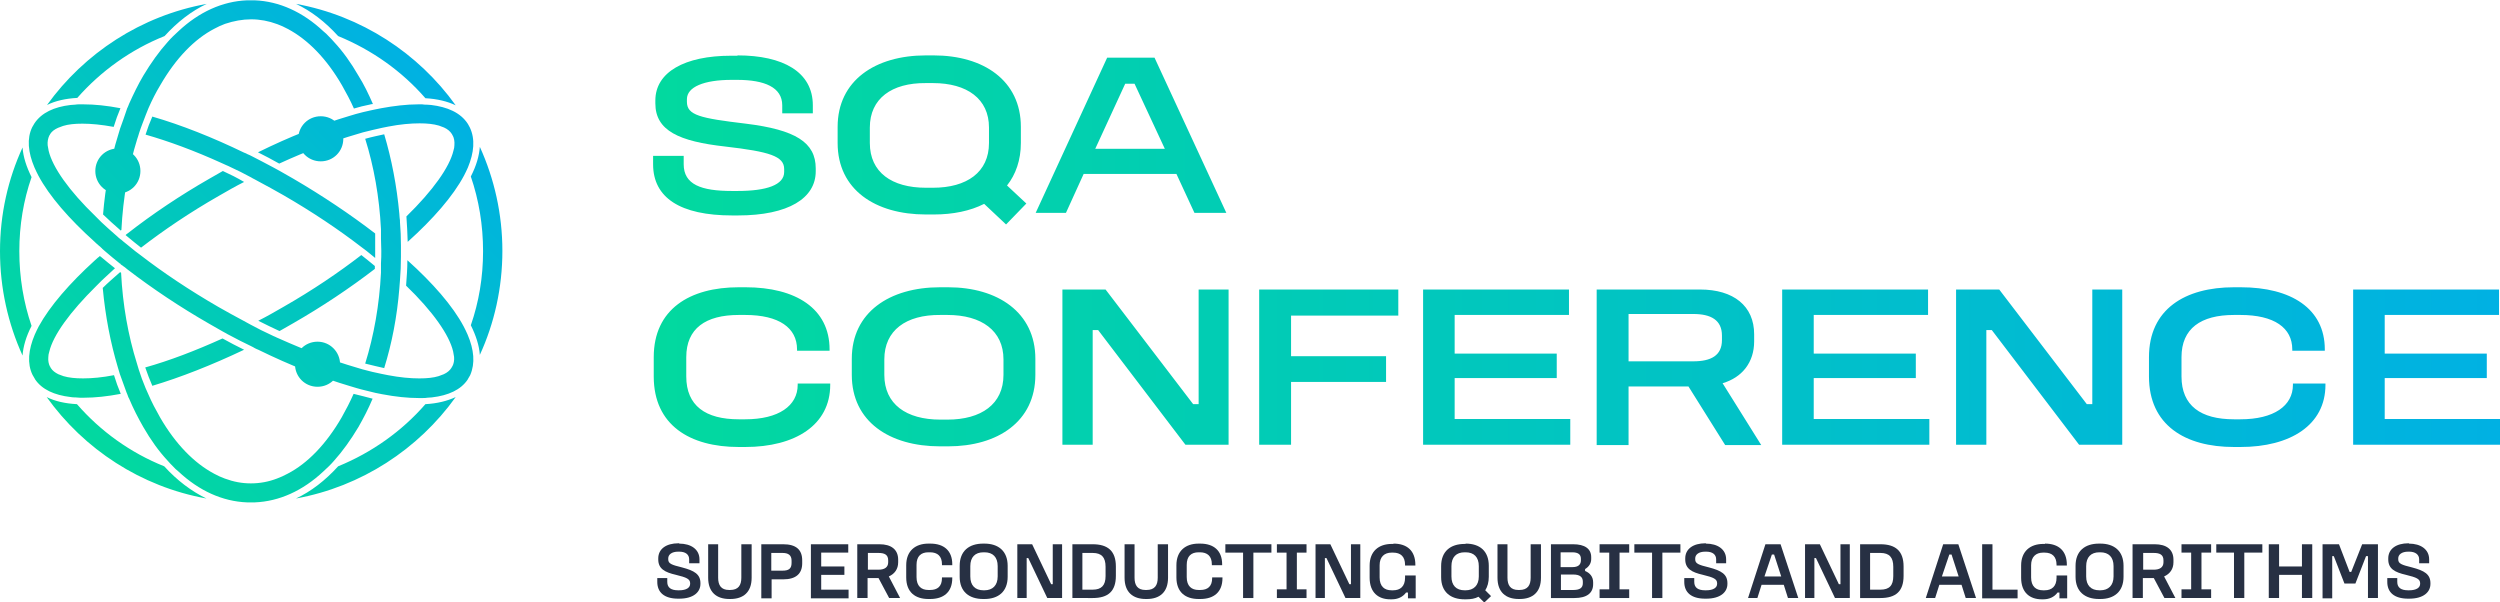 <?xml version="1.0" encoding="utf-8"?>
<!-- Generator: Adobe Illustrator 26.0.3, SVG Export Plug-In . SVG Version: 6.00 Build 0)  -->
<svg version="1.1" id="Layer_1" xmlns="http://www.w3.org/2000/svg" xmlns:xlink="http://www.w3.org/1999/xlink" x="0px" y="0px"
	 viewBox="0 0 776.3 187" style="enable-background:new 0 0 776.3 187;" xml:space="preserve">
<style type="text/css">
	.st0{fill:#273043;}
	.st1{fill:#02D99F;}
	.st2{fill:#00B1E3;}
	.st3{fill:#DD0426;}
	.st4{fill:url(#SVGID_1_);}
	.st5{fill:url(#SVGID_00000150785987484724437680000006276761383410850691_);}
	.st6{fill:url(#SVGID_00000070098603599679211420000008985041433950759048_);}
	.st7{fill:url(#SVGID_00000131331106664089082310000016293528161979352226_);}
	.st8{fill:url(#SVGID_00000028319266852017234030000002278071870700157109_);}
	.st9{fill:url(#SVGID_00000069372832602647666380000010614790531213268623_);}
	.st10{fill:url(#SVGID_00000052101192798360977300000018253628013584949685_);}
	.st11{fill:url(#SVGID_00000086654445110449055730000016562226922607445889_);}
</style>
<g>
	<g>
		<g>
			<path class="st0" d="M210.9,168.8c3.7,0,6.3,1.8,6.3,4.9v1.2H214v-1.2c0-1.5-1.1-2.4-3.1-2.4h-0.3c-2,0-3.1,0.9-3.1,2.1v0.3
				c0,1.3,1,1.7,4.3,2.5c3.8,1,5.7,2.1,5.7,4.9v0.2c0,2.6-2.2,4.6-6.6,4.6h-0.3c-4.4,0-6.5-2-6.5-5.2v-1.2h3.1v1.2
				c0,1.8,1.2,2.6,3.4,2.6h0.3c2.2,0,3.4-0.8,3.4-2v-0.2c0-1.3-1.1-1.8-4.4-2.6c-3.5-0.8-5.5-1.9-5.5-4.8v-0.3
				c0-2.9,2.4-4.7,6.3-4.7H210.9z"/>
			<path class="st0" d="M223,169v10.4c0,2.3,0.9,3.8,3.4,3.8h0.3c2.6,0,3.5-1.5,3.5-3.8V169h3.2v10.4c0,4.5-2.6,6.6-6.6,6.6h-0.3
				c-4,0-6.6-2.1-6.6-6.6V169H223z"/>
			<path class="st0" d="M243.2,169c4,0,5.9,1.7,5.9,5v0.9c0,3.2-1.9,5-5.9,5h-3.6v5.9h-3.2V169H243.2z M239.5,177.2h3.5
				c1.9,0,2.8-0.6,2.8-2.4v-0.7c0-1.7-1-2.4-2.8-2.4h-3.5V177.2z"/>
			<path class="st0" d="M263.4,169v2.6H255v4.3h7.2v2.6H255v4.6h8.5v2.7h-11.7V169H263.4z"/>
			<path class="st0" d="M273.1,169c3.6,0,5.8,1.6,5.8,4.8v0.8c0,2.1-1.1,3.6-2.9,4.4l3.5,6.7h-3.4l-3.3-6.2h-3.4v6.2h-3.2V169H273.1
				z M269.5,176.9h3.3c1.8,0,3-0.7,3-2.3v-0.6c0-1.8-1.2-2.3-3-2.3h-3.3V176.9z"/>
			<path class="st0" d="M288.9,168.8c4.2,0,6.8,2.2,6.8,6.4v0.3h-3.2v-0.3c0-2.5-1.4-3.7-3.7-3.7h-0.5c-2.3,0-3.7,1.2-3.7,3.9v3.8
				c0,2.8,1.5,4,3.7,4h0.5c2.3,0,3.7-1.1,3.7-3.7v-0.2h3.2v0.2c0,4.4-2.7,6.5-6.9,6.5h-0.5c-4.1,0-6.9-2.1-6.9-6.7v-3.8
				c0-4.4,2.8-6.7,6.9-6.7H288.9z"/>
			<path class="st0" d="M305.7,168.8c4.3,0,7.2,2.3,7.2,6.9v3.4c0,4.6-2.9,6.9-7.2,6.9h-0.4c-4.4,0-7.3-2.3-7.3-6.9v-3.4
				c0-4.6,2.9-6.9,7.3-6.9H305.7z M301.3,175.8v3.2c0,2.8,1.5,4.3,4.1,4.3h0.3c2.5,0,4.1-1.5,4.1-4.3v-3.2c0-2.8-1.5-4.3-4.1-4.3
				h-0.3C302.8,171.5,301.3,173,301.3,175.8z"/>
			<path class="st0" d="M320.5,169l5.9,12.4h0.5V169h2.9v16.7h-4.6l-5.9-12.4h-0.5v12.4h-2.9V169H320.5z"/>
			<path class="st0" d="M339.3,169c4.7,0,7.2,2.1,7.2,6.9v2.9c0,4.8-2.4,6.9-7.2,6.9H333V169H339.3z M336.1,183.1h3.2
				c2.7,0,4-1.3,4-4.2v-2.9c0-2.9-1.2-4.3-4-4.3h-3.2V183.1z"/>
			<path class="st0" d="M352.3,169v10.4c0,2.3,0.9,3.8,3.4,3.8h0.3c2.6,0,3.5-1.5,3.5-3.8V169h3.2v10.4c0,4.5-2.6,6.6-6.6,6.6h-0.3
				c-4,0-6.6-2.1-6.6-6.6V169H352.3z"/>
			<path class="st0" d="M372.7,168.8c4.2,0,6.8,2.2,6.8,6.4v0.3h-3.2v-0.3c0-2.5-1.4-3.7-3.7-3.7h-0.4c-2.3,0-3.7,1.2-3.7,3.9v3.8
				c0,2.8,1.5,4,3.7,4h0.5c2.3,0,3.7-1.1,3.7-3.7v-0.2h3.2v0.2c0,4.4-2.7,6.5-6.9,6.5h-0.5c-4.1,0-6.9-2.1-6.9-6.7v-3.8
				c0-4.4,2.8-6.7,6.9-6.7H372.7z"/>
			<path class="st0" d="M394.8,169v2.6h-5.6v14.1h-3.2v-14.1h-5.5V169H394.8z"/>
			<path class="st0" d="M405.7,169v2.6h-3v11.4h3v2.7h-9.2v-2.7h3v-11.4h-3V169H405.7z"/>
			<path class="st0" d="M413.1,169l5.9,12.4h0.5V169h2.9v16.7h-4.6l-5.9-12.4h-0.5v12.4h-2.9V169H413.1z"/>
			<path class="st0" d="M432.7,168.8c4.2,0,6.8,2.2,6.8,6.6v0.2h-3.2v-0.2c0-2.6-1.4-3.8-3.7-3.8h-0.5c-2.2,0-3.7,1.3-3.7,3.9v3.8
				c0,2.8,1.5,4,3.7,4h0.5c2.2,0,3.7-1.2,3.7-3.9v-0.7h3.3v7.1h-2.4v-1.8h-0.6c-1,1.4-2.6,2.1-4.4,2.1h-0.5c-3.7,0-6.4-2.1-6.4-6.7
				v-3.8c0-4.4,2.8-6.7,6.9-6.7H432.7z"/>
			<path class="st0" d="M455.1,168.8c4.4,0,7.2,2.3,7.2,6.9v3.4c0,1.7-0.4,3.1-1.1,4.2l1.8,1.8l-2.1,2l-1.8-1.8
				c-1.1,0.6-2.4,0.8-3.9,0.8h-0.4c-4.4,0-7.3-2.3-7.3-6.9v-3.4c0-4.6,2.9-6.9,7.3-6.9H455.1z M450.7,175.8v3.2
				c0,2.8,1.5,4.3,4.1,4.3h0.3c2.5,0,4.1-1.5,4.1-4.3v-3.2c0-2.8-1.5-4.3-4.1-4.3h-0.3C452.2,171.5,450.7,173,450.7,175.8z"/>
			<path class="st0" d="M468.1,169v10.4c0,2.3,0.9,3.8,3.4,3.8h0.3c2.6,0,3.5-1.5,3.5-3.8V169h3.2v10.4c0,4.5-2.6,6.6-6.6,6.6h-0.3
				c-4,0-6.6-2.1-6.6-6.6V169H468.1z"/>
			<path class="st0" d="M488.5,169c3.6,0,5.6,1.4,5.6,4v0.6c0,1.3-0.7,2.4-1.9,3.1v0.6c1.5,0.6,2.5,1.8,2.5,3.5v0.6
				c0,2.8-2,4.3-5.8,4.3h-7.3V169H488.5z M484.6,176.1h3.7c1.8,0,2.6-0.8,2.6-2.1v-0.5c0-1.3-0.8-2-2.7-2h-3.6V176.1z M484.6,183.2
				h4c2,0,2.9-0.7,2.9-2.1v-0.5c0-1.4-0.9-2.2-3-2.2h-3.8V183.2z"/>
			<path class="st0" d="M505.9,169v2.6h-3v11.4h3v2.7h-9.2v-2.7h3v-11.4h-3V169H505.9z"/>
			<path class="st0" d="M521.8,169v2.6h-5.6v14.1h-3.2v-14.1h-5.5V169H521.8z"/>
			<path class="st0" d="M529.7,168.8c3.7,0,6.3,1.8,6.3,4.9v1.2h-3.1v-1.2c0-1.5-1.1-2.4-3.1-2.4h-0.3c-2,0-3.1,0.9-3.1,2.1v0.3
				c0,1.3,1,1.7,4.3,2.5c3.8,1,5.7,2.1,5.7,4.9v0.2c0,2.6-2.2,4.6-6.6,4.6h-0.3c-4.4,0-6.5-2-6.5-5.2v-1.2h3.1v1.2
				c0,1.8,1.2,2.6,3.4,2.6h0.3c2.2,0,3.4-0.8,3.4-2v-0.2c0-1.3-1.1-1.8-4.4-2.6c-3.5-0.8-5.5-1.9-5.5-4.8v-0.3
				c0-2.9,2.4-4.7,6.3-4.7H529.7z"/>
			<path class="st0" d="M552.9,169l5.5,16.7h-3.2l-1.3-4.1H547l-1.3,4.1h-2.9l5.4-16.7H552.9z M547.9,179h5.2l-2.2-6.8h-0.7
				L547.9,179z"/>
			<path class="st0" d="M565.1,169l5.9,12.4h0.5V169h2.9v16.7h-4.6l-5.9-12.4h-0.5v12.4h-2.9V169H565.1z"/>
			<path class="st0" d="M583.9,169c4.7,0,7.2,2.1,7.2,6.9v2.9c0,4.8-2.4,6.9-7.2,6.9h-6.3V169H583.9z M580.7,183.1h3.2
				c2.8,0,4-1.3,4-4.2v-2.9c0-2.9-1.2-4.3-4-4.3h-3.2V183.1z"/>
			<path class="st0" d="M608.1,169l5.5,16.7h-3.2l-1.3-4.1h-6.9l-1.3,4.1h-2.9l5.4-16.7H608.1z M603,179h5.2l-2.2-6.8h-0.7L603,179z
				"/>
			<path class="st0" d="M618.7,169v14.1h7.8v2.7h-11V169H618.7z"/>
			<path class="st0" d="M635,168.8c4.2,0,6.8,2.2,6.8,6.6v0.2h-3.2v-0.2c0-2.6-1.4-3.8-3.7-3.8h-0.5c-2.2,0-3.7,1.3-3.7,3.9v3.8
				c0,2.8,1.5,4,3.7,4h0.5c2.2,0,3.7-1.2,3.7-3.9v-0.7h3.3v7.1h-2.4v-1.8h-0.6c-1,1.4-2.6,2.1-4.4,2.1h-0.5c-3.7,0-6.4-2.1-6.4-6.7
				v-3.8c0-4.4,2.8-6.7,6.9-6.7H635z"/>
			<path class="st0" d="M652.2,168.8c4.3,0,7.2,2.3,7.2,6.9v3.4c0,4.6-2.9,6.9-7.2,6.9h-0.4c-4.4,0-7.3-2.3-7.3-6.9v-3.4
				c0-4.6,2.9-6.9,7.3-6.9H652.2z M647.8,175.8v3.2c0,2.8,1.5,4.3,4.1,4.3h0.3c2.5,0,4.1-1.5,4.1-4.3v-3.2c0-2.8-1.5-4.3-4.1-4.3
				h-0.3C649.3,171.5,647.8,173,647.8,175.8z"/>
			<path class="st0" d="M669.1,169c3.6,0,5.8,1.6,5.8,4.8v0.8c0,2.1-1.1,3.6-2.9,4.4l3.5,6.7h-3.4l-3.3-6.2h-3.4v6.2h-3.2V169H669.1
				z M665.5,176.9h3.3c1.8,0,3-0.7,3-2.3v-0.6c0-1.8-1.2-2.3-3-2.3h-3.3V176.9z"/>
			<path class="st0" d="M686.6,169v2.6h-3v11.4h3v2.7h-9.2v-2.7h3v-11.4h-3V169H686.6z"/>
			<path class="st0" d="M702.5,169v2.6h-5.6v14.1h-3.2v-14.1h-5.5V169H702.5z"/>
			<path class="st0" d="M707.7,169v6.9h7.1V169h3.2v16.7h-3.2v-7.2h-7.1v7.2h-3.2V169H707.7z"/>
			<path class="st0" d="M726.3,169l3.3,8.6h0.5l3.4-8.6h4.9v16.7h-3.1v-13h-0.6l-3.3,8.5H728l-3.3-8.5h-0.5v13.1h-3V169H726.3z"/>
			<path class="st0" d="M748,168.8c3.7,0,6.3,1.8,6.3,4.9v1.2h-3.1v-1.2c0-1.5-1.2-2.4-3.1-2.4h-0.3c-2,0-3.1,0.9-3.1,2.1v0.3
				c0,1.3,1,1.7,4.3,2.5c3.8,1,5.7,2.1,5.7,4.9v0.2c0,2.6-2.2,4.6-6.6,4.6h-0.3c-4.4,0-6.5-2-6.5-5.2v-1.2h3.1v1.2
				c0,1.8,1.2,2.6,3.4,2.6h0.3c2.2,0,3.4-0.8,3.4-2v-0.2c0-1.3-1.1-1.8-4.4-2.6c-3.5-0.8-5.5-1.9-5.5-4.8v-0.3
				c0-2.9,2.4-4.7,6.3-4.7H748z"/>
		</g>
	</g>
	<linearGradient id="SVGID_1_" gradientUnits="userSpaceOnUse" x1="22.873" y1="133.125" x2="133.128" y2="22.871">
		<stop  offset="0" style="stop-color:#02D99F"/>
		<stop  offset="1" style="stop-color:#00B1E3"/>
	</linearGradient>
	<path class="st4" d="M141.5,32.7c-2.5-1.2-5.7-2-9.4-2.2c-7.3-8.4-16.6-15-27.1-19.3c-4-4.4-8.4-7.8-13.1-10
		C112.2,4.9,129.9,16.5,141.5,32.7z M149,45.6c-0.2,2.8-1.1,5.9-2.8,9.2c2.5,7.3,3.8,15.1,3.8,23.2c0,8.1-1.3,15.8-3.8,23
		c1.6,3.2,2.6,6.3,2.8,9.2c4.5-9.8,7-20.8,7-32.3C156,66.5,153.5,55.5,149,45.6z M132.1,125.5c-7.3,8.4-16.6,15-27.1,19.3
		c-4,4.4-8.4,7.8-13.1,10c20.3-3.7,38-15.3,49.6-31.5C138.9,124.5,135.8,125.3,132.1,125.5z M51,144.8
		c-10.5-4.2-19.8-10.9-27.1-19.3c-3.7-0.2-6.8-0.9-9.4-2.2c11.6,16.2,29.2,27.8,49.6,31.5C59.4,152.5,55,149.2,51,144.8z M6,78
		c0-8.1,1.3-15.8,3.8-23c-1.6-3.2-2.6-6.3-2.8-9.2C2.5,55.6,0,66.5,0,78c0,11.5,2.5,22.5,7,32.4c0.2-2.8,1.1-5.9,2.8-9.2
		C7.3,93.9,6,86.1,6,78z M14.6,32.6c2.6-1.3,5.8-2,9.4-2.2c7.3-8.3,16.6-15,27.1-19.2c4-4.4,8.4-7.8,13.1-10
		C43.8,4.9,26.2,16.5,14.6,32.6z M111.3,23.5c-2.3-4-4.8-7.5-7.6-10.5c-0.5-0.6-1-1.1-1.6-1.7c-0.5-0.6-1.1-1.1-1.7-1.6
		c-6.4-6-13.7-9.3-21.3-9.6c-0.4,0-0.8,0-1.2,0s-0.8,0-1.2,0c-7.6,0.3-14.9,3.6-21.3,9.6c-0.6,0.5-1.1,1.1-1.7,1.6
		c-0.5,0.5-1.1,1.1-1.6,1.7c-2.7,3-5.2,6.5-7.6,10.5c-1.6,2.7-3,5.6-4.4,8.7c-0.1,0.3-0.3,0.7-0.4,1c-0.2,0.3-0.3,0.7-0.4,1
		C38.7,36,38,38,37.3,39.9c-0.1,0.3-0.2,0.6-0.3,1c-0.1,0.3-0.2,0.6-0.3,1c-2.4,7.7-4,16-4.7,24.7c1.7,1.6,3.5,3.3,5.5,5
		c0.1-0.1,0.1-0.1,0.2-0.2c0.5-10,2.2-19.5,4.9-28.2c0.1-0.3,0.2-0.6,0.3-0.9c0.1-0.3,0.2-0.6,0.3-1c0.6-1.9,1.4-3.8,2.1-5.7
		c0.1-0.3,0.3-0.7,0.4-1c0.1-0.3,0.3-0.7,0.4-1c1.1-2.5,2.3-4.9,3.7-7.2c4.8-8.3,10.6-14.3,16.8-17.5c1.1-0.6,2.2-1.1,3.3-1.5
		C72.6,6.5,75.3,6,78,6s5.4,0.5,8.1,1.5c1.1,0.4,2.2,0.9,3.3,1.5c6.2,3.3,12,9.2,16.8,17.5c1.3,2.3,2.6,4.7,3.7,7.2
		c1.6-0.5,3.3-0.9,4.8-1.2c0.4-0.1,0.7-0.2,1.1-0.2C114.4,29.1,113,26.2,111.3,23.5z M109.8,122.3c-1.1,2.5-2.4,5-3.7,7.3
		c-4.8,8.3-10.6,14.3-16.8,17.5c-1.1,0.6-2.2,1.1-3.3,1.5c-2.6,1-5.3,1.5-8.1,1.5s-5.4-0.5-8.1-1.5c-1.1-0.4-2.2-0.9-3.3-1.5
		c-6.2-3.3-12-9.2-16.8-17.5c-1.3-2.3-2.6-4.7-3.7-7.3c-0.1-0.3-0.3-0.6-0.4-0.9c-0.1-0.3-0.3-0.6-0.4-0.9c-0.8-1.9-1.5-3.8-2.1-5.7
		c-0.1-0.3-0.2-0.6-0.3-1c-0.1-0.3-0.2-0.6-0.3-1c-2.7-8.6-4.4-18.1-4.9-28.1c-0.1-0.1-0.2-0.1-0.3-0.2c-1.9,1.7-3.8,3.3-5.4,4.9
		c0.8,8.7,2.4,17,4.7,24.7c0.1,0.3,0.2,0.6,0.3,1c0.1,0.3,0.2,0.6,0.3,1c0.7,2,1.4,3.9,2.1,5.8c0.1,0.3,0.3,0.6,0.4,1
		c0.1,0.3,0.2,0.6,0.4,0.9c1.3,3.1,2.8,6,4.4,8.8c2.3,4,4.8,7.5,7.6,10.5c0.5,0.6,1,1.1,1.6,1.7c0.5,0.6,1.1,1.1,1.7,1.6
		c6.4,6,13.7,9.3,21.3,9.6c0.4,0,0.8,0,1.2,0s0.8,0,1.2,0c7.6-0.3,14.9-3.6,21.3-9.6c0.6-0.5,1.1-1.1,1.7-1.6
		c0.5-0.5,1.1-1.1,1.6-1.7c2.7-3,5.2-6.5,7.6-10.5c1.6-2.8,3.1-5.7,4.4-8.8C113.8,123.3,111.9,122.8,109.8,122.3z M69.2,53.1
		c-1.4,0.8-2.8,1.6-4.2,2.4c-8.9,5.1-17.6,10.9-25.4,17c-0.2,0.1-0.4,0.3-0.6,0.5c0.2,0.2,0.4,0.3,0.6,0.5c1.3,1.1,2.8,2.3,4.2,3.4
		c7-5.4,15.1-10.9,24.2-16.1c2.6-1.5,5.2-3,7.8-4.3C73.6,55.2,71.4,54.1,69.2,53.1z M145.9,39.6C145.9,39.6,145.9,39.6,145.9,39.6
		c-0.2-0.4-0.4-0.7-0.6-1.1c-2.3-3.6-6.5-5.3-11.4-5.9c-0.5,0-0.9-0.1-1.4-0.1c-0.5,0-0.9,0-1.4-0.1c-0.4,0-0.8,0-1.2,0
		c-3.7,0-7.7,0.5-11.5,1.2c-0.3,0.1-0.7,0.1-1,0.2c-0.3,0.1-0.7,0.1-1,0.2c-0.5,0.1-1,0.2-1.4,0.3c-1.5,0.3-3,0.7-4.5,1.1
		c-0.3,0.1-0.6,0.2-1,0.3c-0.3,0.1-0.6,0.2-1,0.3c-8.8,2.6-18.5,6.4-28.4,11.3c2.2,1.1,4.5,2.3,6.6,3.5c8.7-4,16.8-7,24-9.1
		c0.3-0.1,0.7-0.2,1-0.3c0.3-0.1,0.6-0.2,1-0.3c2-0.5,4-1,5.9-1.4c0.3-0.1,0.7-0.1,1-0.2c0.3-0.1,0.7-0.1,1-0.2c3.6-0.7,6.9-1,9.7-1
		c2.3,0,4.3,0.2,6,0.7c0.6,0.2,1.1,0.4,1.6,0.6c1.1,0.5,1.9,1.2,2.4,2c0.1,0.1,0.1,0.1,0.1,0.2c0,0.1,0.1,0.1,0.1,0.2
		c0,0,0,0.1,0.1,0.1c0.4,0.8,0.6,1.8,0.5,3c0,0.5-0.1,1.1-0.3,1.7c-1.2,5.1-6.4,12.4-14.6,20.4c0.2,2.6,0.3,5.2,0.4,7.9
		c7.9-7.1,14.1-14.2,17.5-20.6c0.2-0.4,0.4-0.8,0.6-1.2c0.2-0.4,0.4-0.8,0.6-1.3C147.2,47.4,147.6,43.2,145.9,39.6z M69.1,105.1
		c-8.4,3.8-16.5,6.9-24,9c0.7,2,1.4,3.9,2.2,5.7c8.7-2.6,18.4-6.4,28.5-11.2C73.5,107.5,71.3,106.3,69.1,105.1z M112.2,79.2
		c-7,5.4-15.1,10.9-24.2,16.1c-2.6,1.5-5.2,3-7.8,4.3c2.3,1.2,4.5,2.2,6.6,3.2c1.4-0.8,2.8-1.6,4.2-2.4c8.9-5.1,17.6-10.9,25.4-16.9
		c0-0.3,0-0.6,0-0.9C115.1,81.5,113.7,80.4,112.2,79.2z M35.4,116.5c-3.6,0.7-6.8,1-9.6,1c-2.4,0-4.4-0.2-6.1-0.7
		c-0.6-0.2-1.1-0.4-1.6-0.6c-1-0.5-1.8-1.1-2.3-1.9c-0.1-0.1-0.1-0.1-0.1-0.2c0-0.1-0.1-0.1-0.1-0.2c0,0,0-0.1-0.1-0.1
		c-0.4-0.8-0.6-1.8-0.5-2.9c0-0.5,0.1-1.1,0.3-1.7c1.2-5.1,6.4-12.3,14.6-20.4c0.3-0.3,0.6-0.6,0.9-0.9c0.3-0.3,0.6-0.6,0.9-0.9
		c1.3-1.2,2.6-2.4,4-3.7c-1.5-1.2-2.9-2.3-4.3-3.5c-0.1-0.1-0.3-0.2-0.4-0.3c-0.2,0.2-0.4,0.4-0.6,0.5c-0.3,0.3-0.7,0.6-1,0.9
		C21.7,87.9,15.5,95,12,101.4c-0.2,0.4-0.4,0.8-0.6,1.2c-0.2,0.4-0.4,0.8-0.6,1.3c-2,4.7-2.4,9-0.7,12.5c0,0,0,0,0,0
		c0.2,0.4,0.5,0.8,0.7,1.2c0,0.1,0.1,0.1,0.1,0.2c2.1,3.1,5.9,4.9,11.1,5.5c0.5,0.1,0.9,0.1,1.4,0.1c0.4,0,0.9,0.1,1.4,0.1
		c0.4,0,0.8,0,1.3,0c3.4,0,7.2-0.4,11.4-1.2C36.7,120.4,36,118.5,35.4,116.5z M124.5,76.9v-0.7c0-2.4-0.1-4.8-0.3-7.2
		c0-0.4,0-0.8-0.1-1.3c0-0.4-0.1-0.8-0.1-1.3c-0.8-8.7-2.4-17-4.7-24.7c-1.8,0.4-3.8,0.8-5.9,1.4c2.7,8.6,4.4,18.1,4.9,28.1
		c0,0.1,0,0.3,0,0.4c0,0.3,0,0.6,0,0.9c0,0.1,0,0.2,0,0.3c0,0.4,0,0.7,0,1.1v0.2c0,1.3,0.1,2.5,0.1,3.8c0,1.3,0,2.5-0.1,3.8V82
		c0,0.4,0,0.7,0,1.1c0,0.1,0,0.2,0,0.3c0,0.3,0,0.6,0,0.9c0,0.1,0,0.2,0,0.4c-0.5,10-2.2,19.5-4.9,28.2c2.1,0.5,4,1,5.9,1.4
		c2.4-7.7,4-16,4.7-24.7c0-0.4,0.1-0.8,0.1-1.3c0-0.4,0.1-0.8,0.1-1.3c0.2-2.4,0.3-4.8,0.3-7.3v-0.6c0-0.2,0-0.5,0-0.7v-0.7
		C124.5,77.4,124.5,77.2,124.5,76.9z M116.5,75.8c0-0.4,0-0.8,0-1.2c0-0.4,0-0.8,0-1.2c0-0.3,0-0.6,0-0.9c-7.8-6-16.5-11.8-25.4-17
		c-1.4-0.8-2.8-1.6-4.2-2.4c-0.4-0.2-0.7-0.4-1.1-0.6c-0.4-0.2-0.7-0.4-1.1-0.6c-2.2-1.2-4.4-2.3-6.7-3.5c-0.4-0.2-0.8-0.4-1.1-0.5
		c-0.4-0.2-0.7-0.4-1.1-0.5c-9.7-4.7-19.5-8.6-28.5-11.2c-0.8,1.8-1.5,3.7-2.1,5.6c7,2,15,4.9,24,9c0.4,0.2,0.7,0.3,1.1,0.5
		c0.4,0.2,0.8,0.3,1.1,0.5c2.2,1,4.4,2.1,6.6,3.3c0.3,0.2,0.7,0.4,1.1,0.6l1.1,0.6c2.6,1.4,5.2,2.8,7.8,4.3
		c9,5.2,17.2,10.7,24.2,16.1c0.3,0.2,0.5,0.4,0.8,0.6c0.3,0.2,0.5,0.4,0.8,0.6c0.9,0.7,1.8,1.5,2.7,2.2c0-0.7,0-1.5,0-2.2
		C116.5,77.3,116.5,76.5,116.5,75.8z M145.2,103.9c-0.2-0.4-0.4-0.8-0.6-1.3c-0.2-0.4-0.4-0.8-0.6-1.2c-3.4-6.4-9.6-13.5-17.5-20.6
		c0,2.6-0.2,5.3-0.4,7.9c8.3,8,13.4,15.3,14.6,20.4c0.1,0.6,0.2,1.1,0.3,1.7c0.1,1.1-0.1,2.1-0.5,2.9c0,0,0,0.1-0.1,0.1
		c0,0.1-0.1,0.1-0.1,0.2c0,0.1-0.1,0.1-0.1,0.2c-0.5,0.8-1.3,1.5-2.4,2c-0.5,0.2-1,0.4-1.6,0.6c-1.6,0.5-3.6,0.7-6,0.7
		c-2.8,0-6-0.3-9.7-1c-0.3-0.1-0.7-0.1-1-0.2c-0.3-0.1-0.7-0.1-1-0.2c-1.9-0.4-3.8-0.8-5.9-1.4c-0.3-0.1-0.6-0.2-1-0.3
		c-0.3-0.1-0.6-0.2-1-0.3c-7.2-2.1-15.3-5.1-24-9c-0.4-0.2-0.8-0.3-1.1-0.5c-0.4-0.2-0.8-0.3-1.1-0.5c-2.2-1-4.4-2.1-6.6-3.3
		c-0.4-0.2-0.7-0.4-1.1-0.6c-0.4-0.2-0.7-0.4-1.1-0.6c-2.6-1.4-5.2-2.8-7.8-4.3c-9-5.2-17.2-10.7-24.2-16.1
		c-0.3-0.2-0.5-0.4-0.8-0.6c-0.3-0.2-0.5-0.4-0.8-0.6c-0.9-0.7-1.8-1.5-2.7-2.2c-0.3-0.3-0.7-0.5-1-0.8c-0.3-0.3-0.7-0.6-1-0.8
		c0,0-0.1,0-0.1-0.1c-0.3-0.2-0.6-0.5-0.8-0.7c-0.3-0.2-0.5-0.5-0.8-0.7c-1.4-1.2-2.8-2.5-4.1-3.7c-0.3-0.3-0.6-0.6-0.9-0.9
		c-0.3-0.3-0.6-0.6-0.9-0.9c-8.3-8-13.4-15.3-14.6-20.4c-0.1-0.6-0.2-1.1-0.3-1.7c-0.1-1.1,0.1-2.1,0.5-3c0,0,0-0.1,0.1-0.1
		c0-0.1,0.1-0.1,0.1-0.2c0-0.1,0.1-0.1,0.1-0.2c0.5-0.8,1.3-1.4,2.4-1.9c0.5-0.2,1-0.4,1.6-0.6c1.6-0.5,3.6-0.7,6-0.7
		c2.7,0,5.9,0.3,9.7,1c0.6-2,1.3-3.9,2.1-5.8c-4.2-0.8-8-1.2-11.5-1.2c-0.4,0-0.8,0-1.2,0c-0.5,0-0.9,0-1.4,0.1
		c-0.5,0-0.9,0.1-1.4,0.1c-5.1,0.6-9,2.4-11.2,5.7c-0.2,0.4-0.5,0.8-0.7,1.2c0,0,0,0,0,0c-1.7,3.5-1.3,7.8,0.7,12.5
		c0.2,0.4,0.4,0.8,0.6,1.3c0.2,0.4,0.4,0.8,0.6,1.2c3.4,6.4,9.6,13.5,17.5,20.6c0.3,0.3,0.6,0.6,1,0.9c0.2,0.2,0.4,0.4,0.7,0.6
		c0.1,0.1,0.2,0.2,0.3,0.3c0.1,0.1,0.3,0.2,0.4,0.4c0.3,0.2,0.5,0.5,0.8,0.7c1.5,1.3,3.1,2.6,4.7,3.9c0,0,0.1-0.1,0.1-0.1V82
		c0.2,0.2,0.5,0.4,0.7,0.5c0.1,0.1,0.2,0.2,0.4,0.3c0.1,0.1,0.3,0.2,0.4,0.3c0.2,0.2,0.4,0.3,0.6,0.5c7.8,6,16.5,11.8,25.4,16.9
		c1.4,0.8,2.8,1.6,4.2,2.4c0.4,0.2,0.7,0.4,1.1,0.6c0.3,0.2,0.7,0.4,1.1,0.6c2.2,1.2,4.4,2.3,6.7,3.4c0.4,0.2,0.8,0.4,1.1,0.6
		c0.4,0.2,0.8,0.4,1.1,0.5c10,4.9,19.7,8.7,28.5,11.3c0.3,0.1,0.7,0.2,1,0.3c0.3,0.1,0.6,0.2,1,0.3c2,0.6,4,1,5.9,1.5
		c0.3,0.1,0.7,0.1,1,0.2c0.3,0.1,0.7,0.1,1,0.2c0,0,0,0,0,0c4.2,0.8,8,1.2,11.4,1.2c0.4,0,0.8,0,1.3,0c0.5,0,0.9,0,1.4-0.1
		c0.5,0,0.9-0.1,1.4-0.1c5.2-0.6,9-2.4,11.1-5.5c0-0.1,0.1-0.1,0.1-0.2c0.2-0.4,0.5-0.8,0.7-1.2c0,0,0,0,0,0
		C147.6,112.8,147.2,108.6,145.2,103.9z M36.6,46.1c-3.9,0-7,3.1-7,7s3.1,7,7,7s7-3.1,7-7S40.5,46.1,36.6,46.1z M99.6,36.1
		c-3.9,0-7,3.1-7,7s3.1,7,7,7c3.9,0,7-3.1,7-7S103.5,36.1,99.6,36.1z M98.6,106.1c-3.9,0-7,3.1-7,7c0,3.9,3.1,7,7,7c3.9,0,7-3.1,7-7
		C105.6,109.3,102.5,106.1,98.6,106.1z"/>
	
		<linearGradient id="SVGID_00000070102755417446287050000011250819580889008565_" gradientUnits="userSpaceOnUse" x1="203.039" y1="78" x2="776.318" y2="78">
		<stop  offset="0" style="stop-color:#02D99F"/>
		<stop  offset="1" style="stop-color:#00B1E3"/>
	</linearGradient>
	<path style="fill:url(#SVGID_00000070102755417446287050000011250819580889008565_);" d="M229,17.2c14.1,0,23.4,5.1,23.4,15.5v2.5
		h-9.5v-2.5c0-5.6-5.5-7.9-14-7.9h-1.7c-8.6,0-13.9,2.2-13.9,6v0.8c0,4.2,4.1,5.1,18.3,6.8c15.4,1.9,21.7,5.8,21.7,13.9v0.9
		c0,8.3-8.4,13.7-24.2,13.7h-1.7c-16.2,0-24.6-5.5-24.6-15.9v-2.6h9.5v2.6c0,6.3,5.4,8.3,15,8.3h1.7c9.1,0,14.5-1.9,14.5-5.9v-0.9
		c0-4-4.5-5.4-18.3-7c-14.3-1.6-21.7-4.9-21.7-13.4v-0.9c0-8.8,9.1-13.9,23.5-13.9H229z M289.9,17.2c15.5,0,27.1,7.8,27.1,22.2v5
		c0,5.3-1.6,9.8-4.3,13.2l6,5.6l-6.3,6.5l-6.8-6.4c-4.3,2.2-9.7,3.3-15.6,3.3h-2.5c-15.7,0-27.4-7.7-27.4-22.2v-5
		c0-14.4,11.7-22.2,27.4-22.2H289.9z M270.1,39.6v4.8c0,9.1,6.8,13.9,17.4,13.9h2.2c10.5,0,17.4-4.8,17.4-13.9v-4.8
		c0-8.9-6.8-13.8-17.4-13.8h-2.2C276.9,25.7,270.1,30.6,270.1,39.6z M358.5,17.9l22.3,48.2h-9.9L365.3,54h-28.8L331,66.1h-9.4
		l22.2-48.2H358.5z M340.1,46.2h21.6L352.3,26h-2.9L340.1,46.2z M231.5,89.2c15.6,0,26.1,6.6,26.1,19.3v0.4h-10.1v-0.4
		c0-6.7-5.6-10.7-16.1-10.7h-2c-10.3,0-16.3,4.2-16.3,13.1v6c0,9.1,6,13.3,16.3,13.3h2c10.4,0,16.3-4.2,16.3-10.7v-0.4h10.1v0.4
		c0,12.5-10.9,19.3-26.4,19.3h-2c-15.2,0-26.4-6.8-26.4-21.9v-6c0-14.9,11.2-21.7,26.4-21.7H231.5z M294.4,89.2
		c15.4,0,27.1,7.8,27.1,22.2v5c0,14.5-11.7,22.2-27.1,22.2h-2.5c-15.7,0-27.4-7.7-27.4-22.2v-5c0-14.4,11.7-22.2,27.4-22.2H294.4z
		 M274.6,111.6v4.8c0,9.1,6.8,13.9,17.4,13.9h2.2c10.5,0,17.4-4.8,17.4-13.9v-4.8c0-8.9-6.8-13.8-17.4-13.8h-2.2
		C281.3,97.7,274.6,102.6,274.6,111.6z M343.3,89.9l27.2,35.6h1.7V89.9h9.3v48.2h-13.4L341,102.5h-1.7v35.6h-9.4V89.9H343.3z
		 M434.2,89.9V98h-33.3v12.6h29.5v8h-29.5v19.5H391V89.9H434.2z M487.2,89.9v7.9h-35.5v12h31.7v7.6h-31.7v12.7h35.9v8h-45.7V89.9
		H487.2z M527.9,89.9c10.4,0,16.8,5.1,16.8,13.9v2.2c0,6.5-3.7,11.2-9.8,13l12,19.2h-11.2l-11.4-18.2h-18.6v18.2h-9.9V89.9H527.9z
		 M505.7,112.2h20.1c5.5,0,8.9-1.8,8.9-6.6v-1.4c0-4.8-3.4-6.7-8.9-6.7h-20.1V112.2z M598.7,89.9v7.9h-35.5v12h31.7v7.6h-31.7v12.7
		h35.9v8h-45.7V89.9H598.7z M620.8,89.9l27.2,35.6h1.7V89.9h9.3v48.2h-13.4l-27.1-35.6h-1.7v35.6h-9.4V89.9H620.8z M695.8,89.2
		c15.6,0,26.1,6.6,26.1,19.3v0.4h-10.1v-0.4c0-6.7-5.6-10.7-16.1-10.7h-2c-10.3,0-16.3,4.2-16.3,13.1v6c0,9.1,6,13.3,16.3,13.3h2
		c10.4,0,16.3-4.2,16.3-10.7v-0.4h10.1v0.4c0,12.5-10.9,19.3-26.4,19.3h-2c-15.2,0-26.4-6.8-26.4-21.9v-6
		c0-14.9,11.2-21.7,26.4-21.7H695.8z M776,89.9v7.9h-35.5v12h31.7v7.6h-31.7v12.7h35.9v8h-45.7V89.9H776z"/>
</g>
</svg>

